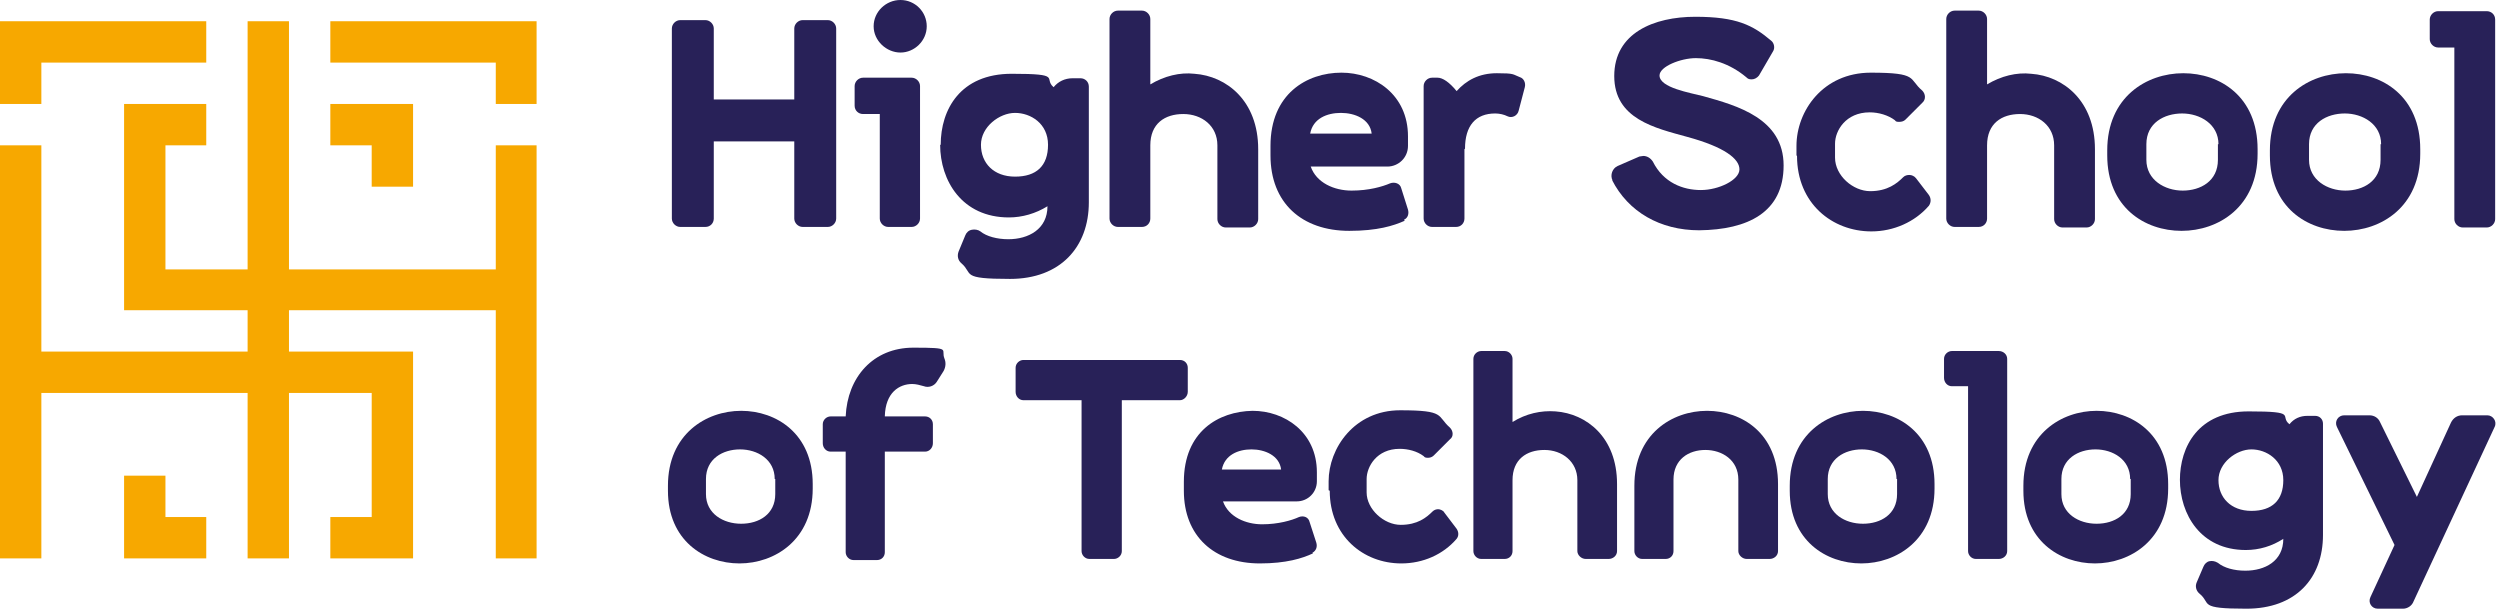 <svg xmlns="http://www.w3.org/2000/svg" width="230" height="56" viewBox="0 0 230 56" fill="none"><path d="M61.811 20.107V2.623C61.811 2.211 62.171 1.851 62.582 1.851H64.896C65.308 1.851 65.668 2.211 65.668 2.623V9.153H73.073V2.623C73.073 2.211 73.433 1.851 73.844 1.851H76.158C76.569 1.851 76.929 2.211 76.929 2.623V20.107C76.929 20.518 76.569 20.878 76.158 20.878H73.844C73.433 20.878 73.073 20.518 73.073 20.107V13.01H65.668V20.107C65.668 20.518 65.359 20.878 64.896 20.878H62.582C62.171 20.878 61.811 20.518 61.811 20.107Z" fill="#282158"></path><path d="M81.712 20.878C81.3 20.878 80.94 20.518 80.94 20.107V10.49H79.398C78.986 10.49 78.626 10.182 78.626 9.719V7.919C78.626 7.508 78.986 7.148 79.398 7.148H83.871C84.283 7.148 84.643 7.508 84.643 7.919V20.107C84.643 20.518 84.283 20.878 83.871 20.878H81.66H81.712ZM80.375 2.417C80.375 1.08 81.506 0 82.843 0C84.18 0 85.26 1.08 85.26 2.417C85.26 3.754 84.129 4.834 82.843 4.834C81.558 4.834 80.375 3.754 80.375 2.417Z" fill="#282158"></path><path d="M86.545 13.319C86.545 10.079 88.345 6.788 93.076 6.788C97.807 6.788 95.956 7.199 96.933 8.022C97.344 7.508 97.961 7.199 98.681 7.199H99.401C99.813 7.199 100.173 7.508 100.173 7.971V18.615C100.173 22.729 97.55 25.66 92.922 25.66C88.294 25.66 89.579 25.197 88.448 24.22C88.14 23.963 88.037 23.552 88.191 23.14L88.808 21.649C88.911 21.392 89.117 21.186 89.425 21.135C89.682 21.084 89.991 21.135 90.197 21.289C90.762 21.752 91.739 22.009 92.768 22.009C94.619 22.009 96.367 21.084 96.367 18.975C95.287 19.644 94.053 20.004 92.819 20.004C88.499 20.004 86.494 16.61 86.494 13.319H86.545ZM90.248 13.319C90.248 15.016 91.431 16.25 93.385 16.25C95.339 16.25 96.419 15.273 96.419 13.319C96.419 11.364 94.825 10.387 93.385 10.387C91.945 10.387 90.248 11.673 90.248 13.319Z" fill="#282158"></path><path d="M105.829 13.319V20.107C105.829 20.518 105.521 20.878 105.058 20.878H102.847C102.435 20.878 102.075 20.518 102.075 20.107V1.748C102.075 1.337 102.435 0.977 102.847 0.977H105.058C105.469 0.977 105.829 1.337 105.829 1.748V7.765C107.115 6.994 108.555 6.634 109.892 6.788C112.823 6.994 115.754 9.256 115.754 13.73V20.158C115.754 20.569 115.394 20.929 114.983 20.929H112.771C112.36 20.929 112 20.569 112 20.158V13.37C112 11.57 110.56 10.49 108.863 10.49C107.166 10.49 105.829 11.365 105.829 13.37V13.319Z" fill="#282158"></path><path d="M129.227 20.312C128.198 20.775 126.707 21.238 124.136 21.238C119.765 21.238 116.885 18.667 116.885 14.296V13.421C116.885 8.639 120.228 6.685 123.416 6.685C126.45 6.685 129.535 8.691 129.535 12.547V12.65V12.753V12.856V13.421C129.535 14.501 128.661 15.324 127.633 15.324H120.588C121.102 16.815 122.748 17.535 124.342 17.535C125.936 17.535 127.17 17.175 127.89 16.867C128.301 16.713 128.815 16.867 128.918 17.33L129.535 19.284C129.638 19.644 129.535 20.055 129.175 20.209L129.227 20.312ZM120.536 12.29H126.193C126.039 10.953 124.65 10.387 123.365 10.387C122.079 10.387 120.793 10.902 120.536 12.29Z" fill="#282158"></path><path d="M134.729 13.73V20.107C134.729 20.518 134.421 20.878 133.958 20.878H131.747C131.335 20.878 130.975 20.518 130.975 20.107V7.919C130.975 7.508 131.335 7.148 131.747 7.148H132.261C132.724 7.148 133.341 7.559 134.009 8.382C134.883 7.405 136.066 6.736 137.712 6.736C139.357 6.736 139.152 6.839 139.82 7.096C140.18 7.199 140.386 7.611 140.283 8.022L139.717 10.182C139.614 10.645 139.1 10.902 138.689 10.696C138.38 10.542 137.969 10.439 137.557 10.439C135.758 10.439 134.781 11.57 134.781 13.679L134.729 13.73Z" fill="#282158"></path><path d="M148.356 16.61C148.099 16.096 148.356 15.478 148.819 15.273L150.825 14.399C150.927 14.399 151.082 14.347 151.185 14.347C151.545 14.347 151.853 14.553 152.059 14.861C153.036 16.815 154.836 17.484 156.481 17.484C158.127 17.484 160.029 16.558 160.029 15.581C160.029 14.604 158.641 13.524 155.247 12.599C152.264 11.776 148.511 10.953 148.511 6.994C148.511 3.034 152.162 1.543 155.967 1.543C159.772 1.543 161.264 2.314 162.96 3.754C163.218 3.96 163.32 4.422 163.115 4.731L161.829 6.942C161.675 7.148 161.418 7.302 161.161 7.302C160.904 7.302 160.801 7.251 160.646 7.096C159.104 5.811 157.407 5.348 156.018 5.348C154.63 5.348 152.676 6.119 152.676 6.942C152.676 8.073 155.504 8.536 156.687 8.845C159.824 9.719 164.092 10.902 164.092 15.221C164.092 19.541 160.801 21.135 156.327 21.186C152.727 21.186 149.796 19.489 148.305 16.558L148.356 16.61Z" fill="#282158"></path><path d="M165.275 14.296V13.421C165.275 10.233 167.691 6.685 172.114 6.685C176.536 6.685 175.559 7.251 176.845 8.331C177.153 8.639 177.205 9.153 176.845 9.462L175.302 11.005C175.148 11.159 174.942 11.21 174.736 11.21C174.531 11.21 174.428 11.21 174.325 11.056C173.708 10.593 172.834 10.336 172.011 10.336C169.8 10.336 168.823 12.033 168.823 13.216V14.501C168.823 16.147 170.468 17.587 172.062 17.587C173.657 17.587 174.531 16.867 175.096 16.301C175.251 16.147 175.456 16.096 175.662 16.096C175.868 16.096 176.125 16.198 176.279 16.404L177.462 17.947C177.668 18.255 177.668 18.615 177.462 18.924C176.176 20.415 174.222 21.289 172.165 21.289C168.566 21.289 165.326 18.718 165.326 14.347L165.275 14.296Z" fill="#282158"></path><path d="M182.81 13.319V20.107C182.81 20.518 182.501 20.878 182.039 20.878H179.827C179.416 20.878 179.056 20.518 179.056 20.107V1.748C179.056 1.337 179.416 0.977 179.827 0.977H182.039C182.45 0.977 182.81 1.337 182.81 1.748V7.765C184.096 6.994 185.535 6.634 186.872 6.788C189.803 6.994 192.735 9.256 192.735 13.73V20.158C192.735 20.569 192.375 20.929 191.963 20.929H189.752C189.341 20.929 188.981 20.569 188.981 20.158V13.37C188.981 11.57 187.541 10.49 185.844 10.49C184.147 10.49 182.81 11.365 182.81 13.37V13.319Z" fill="#282158"></path><path d="M207.699 13.679V14.141C207.699 19.027 204.099 21.238 200.705 21.238C197.311 21.238 193.866 19.078 193.866 14.296V13.833C193.866 8.948 197.466 6.736 200.86 6.736C204.253 6.736 207.699 8.896 207.699 13.73V13.679ZM204.099 13.267C204.099 11.416 202.402 10.439 200.757 10.439C199.111 10.439 197.466 11.313 197.466 13.267V14.707C197.466 16.558 199.163 17.535 200.808 17.535C202.454 17.535 204.048 16.661 204.048 14.707V13.267H204.099Z" fill="#282158"></path><path d="M222.663 13.679V14.141C222.663 19.027 219.063 21.238 215.669 21.238C212.275 21.238 208.83 19.078 208.83 14.296V13.833C208.83 8.948 212.43 6.736 215.824 6.736C219.218 6.736 222.663 8.896 222.663 13.73V13.679ZM219.063 13.267C219.063 11.416 217.366 10.439 215.721 10.439C214.075 10.439 212.43 11.313 212.43 13.267V14.707C212.43 16.558 214.127 17.535 215.772 17.535C217.418 17.535 219.012 16.661 219.012 14.707V13.267H219.063Z" fill="#282158"></path><path d="M224.309 4.371C223.897 4.371 223.537 4.011 223.537 3.6V1.8C223.537 1.388 223.897 1.028 224.309 1.028H228.782C229.194 1.028 229.554 1.337 229.554 1.8V20.158C229.554 20.569 229.194 20.929 228.782 20.929H226.571C226.16 20.929 225.8 20.569 225.8 20.158V4.371H224.257H224.309Z" fill="#282158"></path><path d="M74.77 44.481V44.944C74.77 49.675 71.273 51.835 68.033 51.835C64.793 51.835 61.451 49.726 61.451 45.15V44.687C61.451 39.956 64.948 37.796 68.187 37.796C71.427 37.796 74.77 39.904 74.77 44.533V44.481ZM71.273 44.07C71.273 42.27 69.679 41.344 68.085 41.344C66.49 41.344 64.948 42.219 64.948 44.07V45.458C64.948 47.258 66.542 48.184 68.187 48.184C69.833 48.184 71.324 47.309 71.324 45.458V44.07H71.273Z" fill="#282158"></path><path d="M86.854 32.911C87.06 33.322 87.008 33.785 86.803 34.145L86.186 35.122C85.928 35.533 85.414 35.688 85.003 35.533C84.643 35.431 84.283 35.328 83.923 35.328C82.74 35.328 81.455 36.099 81.403 38.31H85.106C85.517 38.31 85.826 38.619 85.826 39.03V40.779C85.826 41.19 85.517 41.55 85.106 41.55H81.403V50.806C81.403 51.218 81.095 51.526 80.683 51.526H78.523C78.112 51.526 77.803 51.166 77.803 50.806V41.55H76.415C76.004 41.55 75.695 41.19 75.695 40.779V39.03C75.695 38.619 76.055 38.31 76.415 38.31H77.803C77.958 34.711 80.323 31.985 84.026 31.985C87.728 31.985 86.494 32.14 86.906 33.014L86.854 32.911Z" fill="#282158"></path><path d="M109.275 33.837V36.048C109.275 36.459 108.915 36.819 108.555 36.819H103.207V50.703C103.207 51.115 102.847 51.423 102.487 51.423H100.224C99.813 51.423 99.504 51.063 99.504 50.703V36.819H94.156C93.745 36.819 93.436 36.459 93.436 36.048V33.837C93.436 33.425 93.796 33.117 94.156 33.117H108.555C108.966 33.117 109.275 33.425 109.275 33.837Z" fill="#282158"></path><path d="M120.793 50.909C119.816 51.372 118.325 51.835 115.908 51.835C111.691 51.835 108.915 49.315 108.915 45.15V44.327C108.915 39.699 112.103 37.848 115.24 37.796C118.171 37.796 121.153 39.75 121.153 43.453V43.556V43.658V43.761V44.276C121.153 45.304 120.331 46.127 119.302 46.127H112.514C113.028 47.567 114.623 48.235 116.114 48.235C117.605 48.235 118.839 47.875 119.508 47.567C119.919 47.412 120.382 47.567 120.485 48.029L121.102 49.932C121.205 50.292 121.102 50.652 120.742 50.858L120.793 50.909ZM112.411 43.196H117.862C117.708 41.91 116.371 41.344 115.137 41.344C113.903 41.344 112.668 41.859 112.411 43.196Z" fill="#282158"></path><path d="M122.233 45.098V44.276C122.233 41.242 124.599 37.745 128.815 37.745C133.032 37.745 132.158 38.259 133.392 39.339C133.701 39.647 133.752 40.162 133.392 40.419L131.901 41.91C131.747 42.064 131.541 42.116 131.387 42.116C131.232 42.116 131.078 42.116 130.975 41.961C130.358 41.499 129.535 41.293 128.764 41.293C126.656 41.293 125.73 42.938 125.73 44.07V45.304C125.73 46.847 127.324 48.286 128.867 48.286C130.41 48.286 131.232 47.618 131.798 47.052C131.952 46.898 132.158 46.847 132.312 46.847C132.467 46.847 132.775 46.95 132.878 47.155L134.009 48.647C134.215 48.955 134.215 49.315 134.009 49.572C132.775 51.012 130.924 51.835 128.918 51.835C125.422 51.835 122.336 49.315 122.336 45.15L122.233 45.098Z" fill="#282158"></path><path d="M139.152 44.173V50.703C139.152 51.115 138.843 51.423 138.432 51.423H136.272C135.86 51.423 135.552 51.063 135.552 50.703V33.014C135.552 32.602 135.912 32.294 136.272 32.294H138.432C138.843 32.294 139.152 32.654 139.152 33.014V38.825C140.386 38.053 141.774 37.745 143.111 37.848C145.939 38.053 148.768 40.213 148.768 44.533V50.703C148.768 51.115 148.408 51.423 147.996 51.423H145.888C145.477 51.423 145.117 51.063 145.117 50.703V44.173C145.117 42.476 143.728 41.396 142.083 41.396C140.437 41.396 139.152 42.27 139.152 44.173Z" fill="#282158"></path><path d="M163.578 44.533V50.703C163.578 51.115 163.218 51.423 162.806 51.423H160.698C160.287 51.423 159.927 51.063 159.927 50.703V44.121C159.927 42.321 158.435 41.396 156.893 41.396C155.35 41.396 153.961 42.27 153.961 44.121V50.703C153.961 51.115 153.653 51.423 153.242 51.423H151.082C150.67 51.423 150.362 51.063 150.362 50.703V44.687C150.362 39.956 153.807 37.796 157.047 37.796C160.287 37.796 163.578 39.904 163.578 44.533Z" fill="#282158"></path><path d="M177.976 44.481V44.944C177.976 49.675 174.479 51.835 171.24 51.835C168 51.835 164.657 49.726 164.657 45.15V44.687C164.657 39.956 168.154 37.796 171.394 37.796C174.634 37.796 177.976 39.904 177.976 44.533V44.481ZM174.479 44.07C174.479 42.27 172.885 41.344 171.291 41.344C169.697 41.344 168.154 42.219 168.154 44.07V45.458C168.154 47.258 169.748 48.184 171.394 48.184C173.039 48.184 174.531 47.309 174.531 45.458V44.07H174.479Z" fill="#282158"></path><path d="M179.57 35.533C179.159 35.533 178.85 35.174 178.85 34.762V33.014C178.85 32.602 179.21 32.294 179.57 32.294H183.89C184.301 32.294 184.661 32.602 184.661 33.014V50.703C184.661 51.115 184.301 51.423 183.89 51.423H181.781C181.37 51.423 181.062 51.063 181.062 50.703V35.533H179.57Z" fill="#282158"></path><path d="M199.471 44.481V44.944C199.471 49.675 195.974 51.835 192.735 51.835C189.495 51.835 186.152 49.726 186.152 45.15V44.687C186.152 39.956 189.649 37.796 192.889 37.796C196.129 37.796 199.471 39.904 199.471 44.533V44.481ZM195.974 44.07C195.974 42.27 194.38 41.344 192.786 41.344C191.192 41.344 189.649 42.219 189.649 44.07V45.458C189.649 47.258 191.243 48.184 192.889 48.184C194.534 48.184 196.026 47.309 196.026 45.458V44.07H195.974Z" fill="#282158"></path><path d="M200.551 44.173C200.551 41.087 202.248 37.848 206.876 37.848C211.504 37.848 209.653 38.259 210.63 39.03C211.041 38.516 211.607 38.259 212.276 38.259H212.995C213.407 38.259 213.715 38.568 213.715 38.979V49.212C213.715 53.223 211.196 56 206.67 56C202.145 56 203.482 55.537 202.351 54.612C202.042 54.355 201.939 53.943 202.094 53.583L202.711 52.143C202.814 51.886 203.019 51.68 203.276 51.629C203.534 51.578 203.791 51.629 204.048 51.783C204.613 52.246 205.539 52.503 206.568 52.503C208.367 52.503 210.064 51.629 210.064 49.572C209.036 50.241 207.853 50.601 206.619 50.601C202.454 50.601 200.551 47.309 200.551 44.121V44.173ZM204.099 44.173C204.099 45.767 205.231 47.001 207.133 47.001C209.036 47.001 210.064 46.024 210.064 44.173C210.064 42.321 208.522 41.344 207.133 41.344C205.745 41.344 204.099 42.578 204.099 44.173Z" fill="#282158"></path><path d="M229.502 39.287L222.046 55.331C221.892 55.743 221.48 56 221.069 56H218.755C218.189 56 217.829 55.434 218.086 54.92L220.297 50.138L215.001 39.287C214.744 38.773 215.104 38.208 215.669 38.208H217.983C218.446 38.208 218.806 38.465 218.96 38.825L222.354 45.715L225.491 38.876C225.697 38.465 226.057 38.208 226.52 38.208H228.834C229.348 38.208 229.759 38.773 229.502 39.287Z" fill="#282158"></path><path fill-rule="evenodd" clip-rule="evenodd" d="M45.612 1.954H41.807H38.002H34.196H30.391V5.759H34.196H38.002H41.807H45.612V9.565H49.366V5.759V1.954H45.612Z" fill="#F7A800"></path><path fill-rule="evenodd" clip-rule="evenodd" d="M3.805 5.759H7.611H11.416H15.221H18.975V1.954H15.221H11.416H7.611H3.805H0V5.759V9.565H3.805V5.759Z" fill="#F7A800"></path><path fill-rule="evenodd" clip-rule="evenodd" d="M34.196 17.175H38.002V13.37V9.565H34.196H30.391V13.37H34.196V17.175Z" fill="#F7A800"></path><path fill-rule="evenodd" clip-rule="evenodd" d="M45.612 17.175V20.981V24.786H41.807H38.002H34.197H30.391H26.586V20.981V17.175V13.37V9.565V5.759V1.954H22.78V5.759V9.565V13.37V17.175V20.981V24.786H18.975H15.221V20.981V17.175V13.37H18.975V9.565H15.221H11.416V13.37V17.175V20.981V24.786V28.54H15.221H18.975H22.78V32.345H18.975H15.221H11.416H7.611H3.805V28.54V24.786V20.981V17.175V13.37H0V17.175V20.981V24.786V28.54V32.345V36.151V39.956V43.761V47.567V51.372H3.805V47.567V43.761V39.956V36.151H7.611H11.416H15.221H18.975H22.78V39.956V43.761V47.567V51.372H26.586V47.567V43.761V39.956V36.151H30.391H34.197V39.956V43.761V47.567H30.391V51.372H34.197H38.002V47.567V43.761V39.956V36.151V32.345H34.197H30.391H26.586V28.54H30.391H34.197H38.002H41.807H45.612V32.345V36.151V39.956V43.761V47.567V51.372H49.366V47.567V43.761V39.956V36.151V32.345V28.54V24.786V20.981V17.175V13.37H45.612V17.175Z" fill="#F7A800"></path><path fill-rule="evenodd" clip-rule="evenodd" d="M15.221 43.761H11.416V47.567V51.372H15.221H18.975V47.567H15.221V43.761Z" fill="#F7A800"></path></svg>